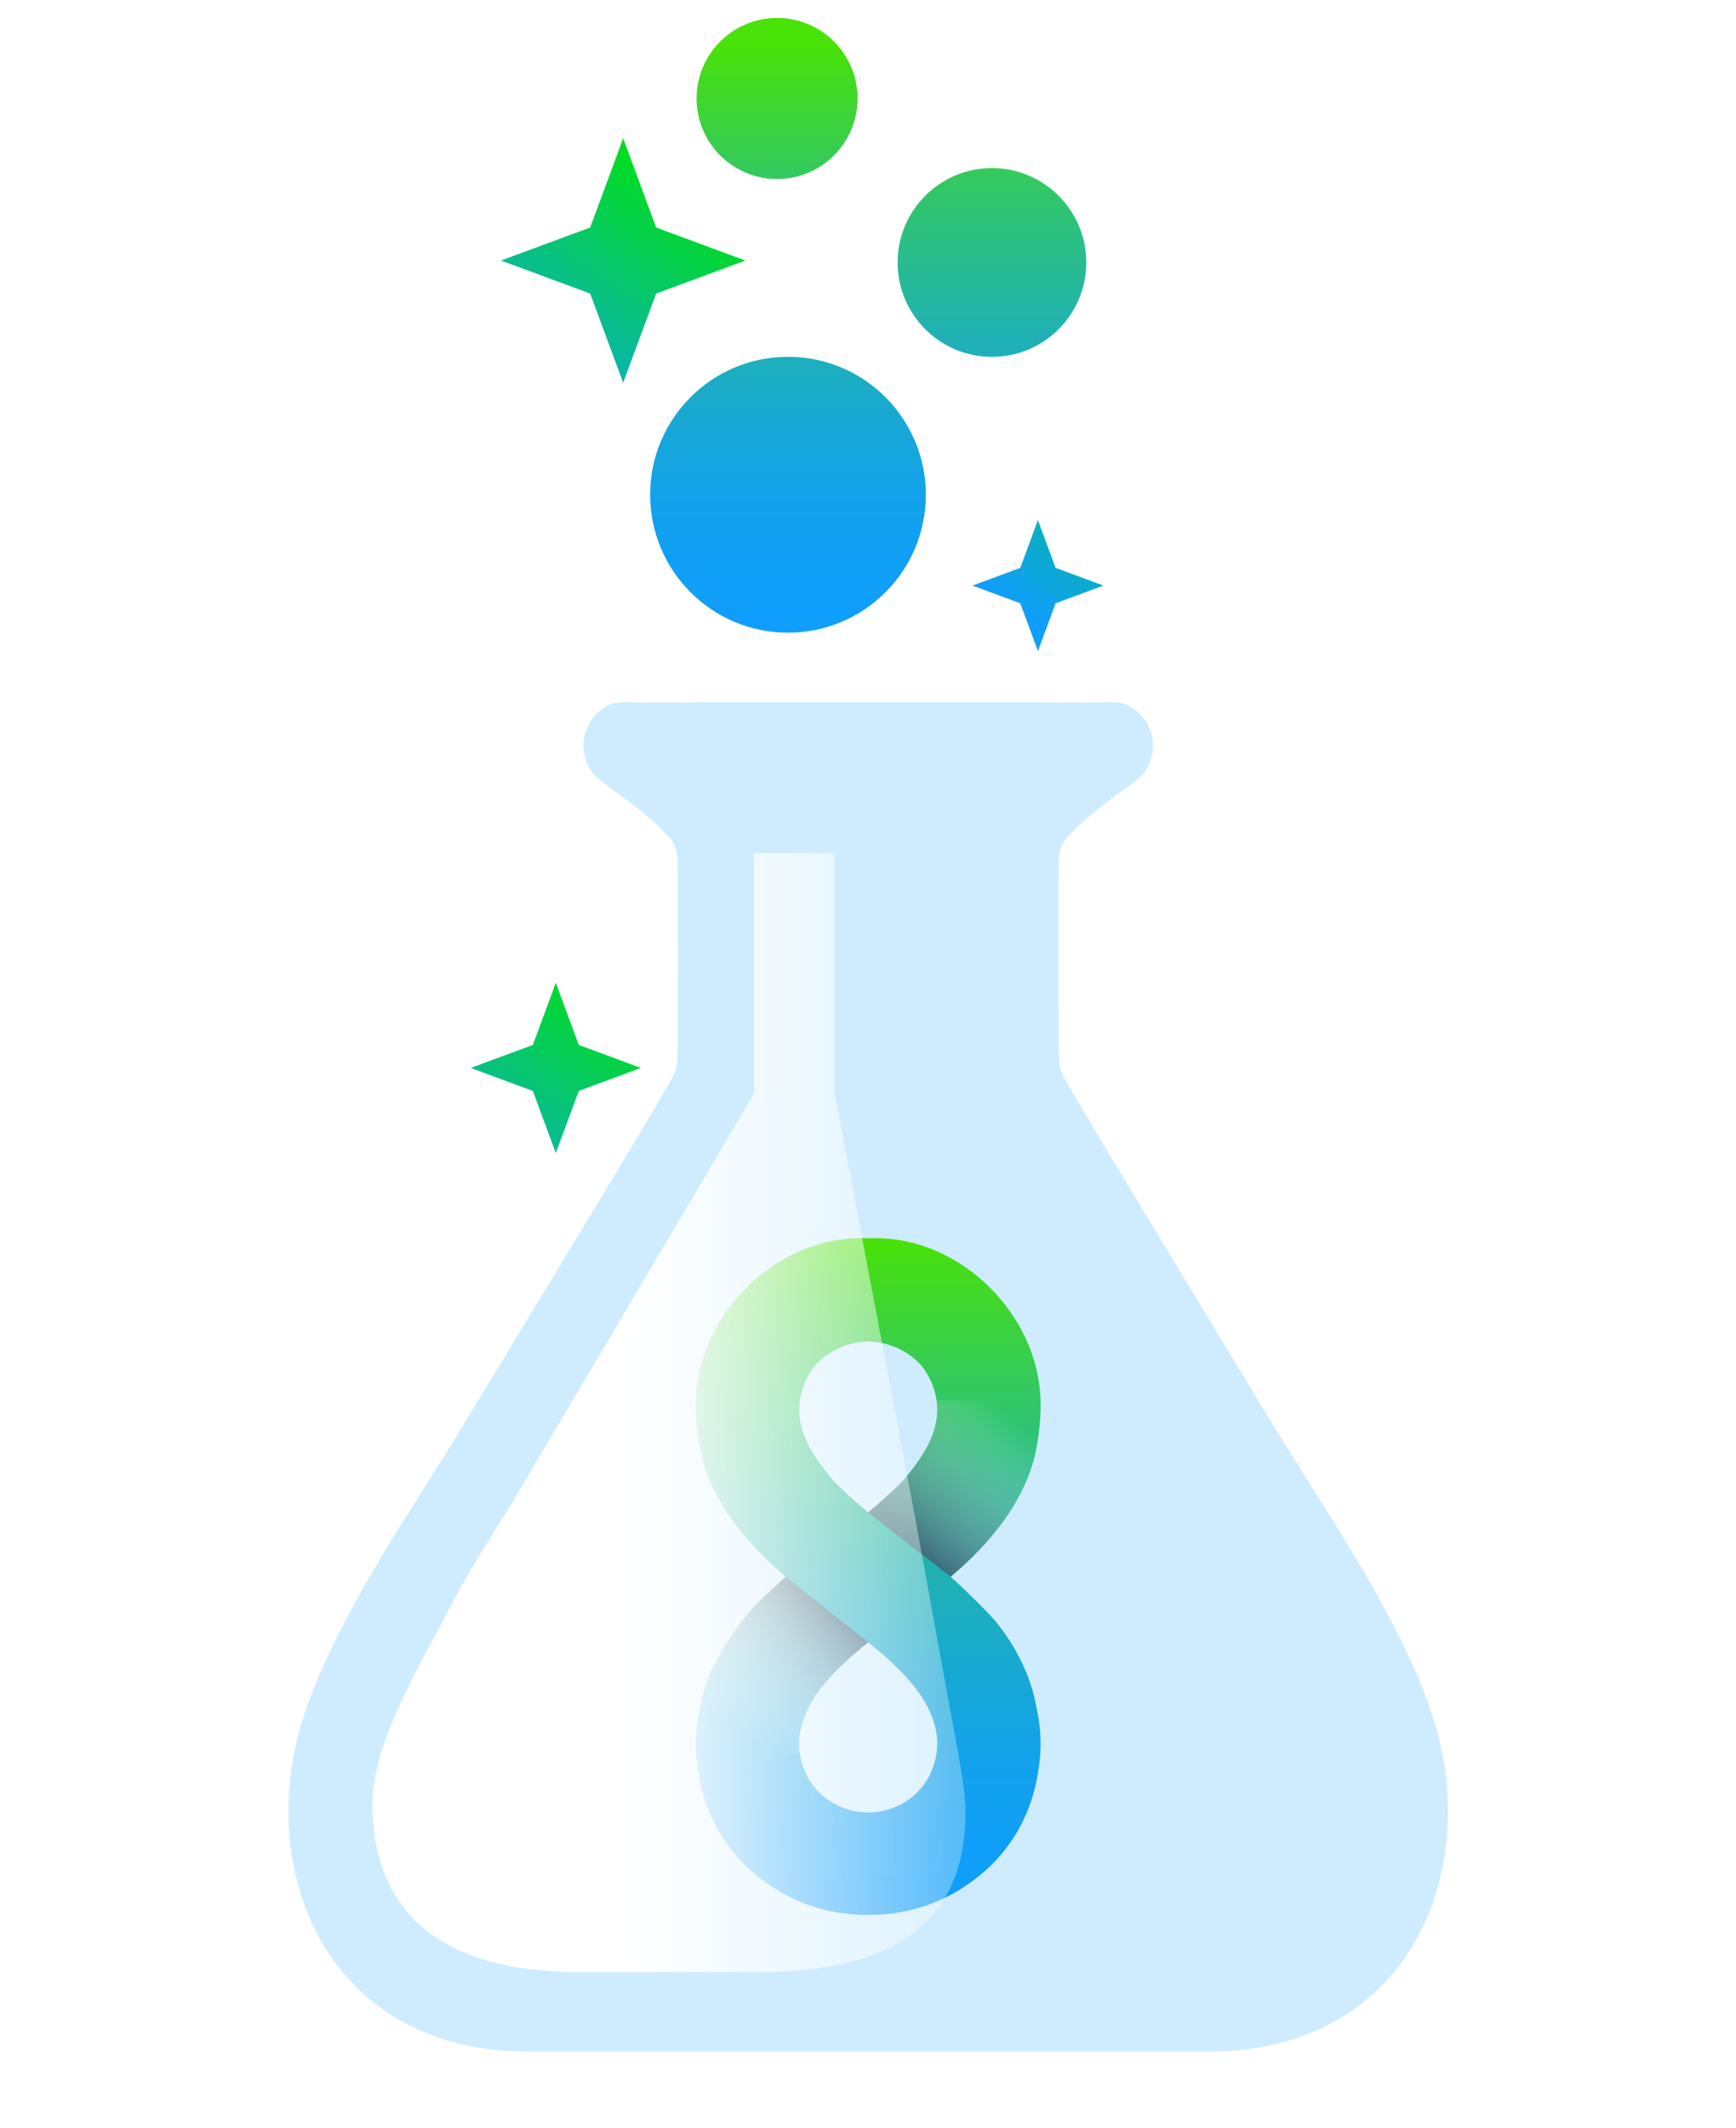 <svg xmlns="http://www.w3.org/2000/svg" xmlns:xlink="http://www.w3.org/1999/xlink" viewBox="0 0 473 579.5"><defs><style> .cls-1 { mask: url(#mask); } .cls-2 { filter: url(#luminosity-noclip); } .cls-3 { fill: url(#linear-gradient-8); } .cls-4 { fill: url(#linear-gradient-9); } .cls-5 { fill: url(#linear-gradient-4); } .cls-6 { fill: url(#linear-gradient-3); } .cls-7 { fill: url(#linear-gradient-2); } .cls-8 { fill: url(#linear-gradient-6); } .cls-8, .cls-9 { mix-blend-mode: multiply; } .cls-9 { fill: url(#linear-gradient-5); } .cls-10 { fill: url(#linear-gradient); } .cls-11 { isolation: isolate; } .cls-12 { fill: #cfecfe; } .cls-13 { fill: url(#linear-gradient-10); } .cls-14 { fill: url(#linear-gradient-7); mix-blend-mode: soft-light; } .cls-15 { fill: #0f9efc; } </style><filter id="luminosity-noclip" x="3.36" y="523.2" width="466.56" height="53.76" color-interpolation-filters="sRGB" filterUnits="userSpaceOnUse"></filter><mask id="mask" x="3.36" y="523.2" width="466.56" height="53.76" maskUnits="userSpaceOnUse"><g class="cls-2"><image width="972" height="112" transform="translate(3.36 523.2) scale(.48)"></image></g></mask><linearGradient id="linear-gradient" x1="214.7" y1="170.86" x2="214.7" y2="13.38" gradientUnits="userSpaceOnUse"><stop offset="0" stop-color="#0f9efc"></stop><stop offset=".11" stop-color="#109ff7"></stop><stop offset=".24" stop-color="#13a3e9"></stop><stop offset=".37" stop-color="#18a9d2"></stop><stop offset=".51" stop-color="#20b2b2"></stop><stop offset=".66" stop-color="#2abe88"></stop><stop offset=".81" stop-color="#36cc55"></stop><stop offset=".96" stop-color="#44dc1b"></stop><stop offset="1" stop-color="#49e209"></stop></linearGradient><linearGradient id="linear-gradient-2" x1="270.27" y1="170.86" x2="270.27" y2="13.38" xlink:href="#linear-gradient"></linearGradient><linearGradient id="linear-gradient-3" x1="211.73" y1="170.86" x2="211.73" y2="13.38" xlink:href="#linear-gradient"></linearGradient><linearGradient id="linear-gradient-4" x1="236.55" y1="520.8" x2="236.55" y2="338.15" xlink:href="#linear-gradient"></linearGradient><linearGradient id="linear-gradient-5" x1="274.84" y1="385.76" x2="236.46" y2="430.27" gradientUnits="userSpaceOnUse"><stop offset="0" stop-color="#fff" stop-opacity="0"></stop><stop offset="1" stop-color="#081c39"></stop></linearGradient><linearGradient id="linear-gradient-6" x1="201.1" y1="471.75" x2="231.71" y2="429.59" xlink:href="#linear-gradient-5"></linearGradient><linearGradient id="linear-gradient-7" x1="300.36" y1="384.69" x2="170.9" y2="384.69" gradientUnits="userSpaceOnUse"><stop offset="0" stop-color="#fff" stop-opacity="0"></stop><stop offset="1" stop-color="#fff"></stop></linearGradient><linearGradient id="linear-gradient-8" x1="190.57" y1="40.87" x2="137.27" y2="118.03" gradientUnits="userSpaceOnUse"><stop offset="0" stop-color="#00e500"></stop><stop offset="1" stop-color="#0f9efc"></stop></linearGradient><linearGradient id="linear-gradient-9" x1="172.17" y1="260.81" x2="118.88" y2="337.97" xlink:href="#linear-gradient-8"></linearGradient><linearGradient id="linear-gradient-10" x1="331.11" y1="89.53" x2="277.82" y2="166.68" xlink:href="#linear-gradient-8"></linearGradient></defs><g class="cls-11"><g id="Layer_1" data-name="Layer 1"><g><g class="cls-1"><ellipse class="cls-15" cx="236.55" cy="550.08" rx="231.1" ry="24.53"></ellipse></g><g><g><g><path class="cls-12" d="M378.78,440.97c-9.86-18.89-22.06-36.48-33.02-54.76-14.22-23.36-28.39-46.76-42.52-70.18-4.14-6.85-8.22-13.74-12.24-20.66-1.23-2.11-1.96-3.69-2.21-4.74-.23-1-.35-3.15-.37-6.46-.05-14.27-.06-28.53-.03-42.8-.03-2.45.01-4.89.11-7.33.19-4.51,2.26-6.15,5.84-9.58,4.8-4.61,11.59-8.98,15.48-12.16,2.59-2.13,4.03-5.02,4.31-8.7.36-4.74-2.84-9.97-7.26-11.74-1.08-.43-2.59-.64-4.53-.61-6.75.09-13.42.09-20.02,0h-91.53c-6.6.09-13.27.1-20.02,0-1.94-.03-3.45.17-4.53.61-4.42,1.77-7.62,7.01-7.26,11.74.28,3.67,1.72,6.57,4.31,8.7,3.88,3.18,10.68,7.55,15.48,12.16,3.58,3.43,5.64,5.07,5.84,9.58.1,2.44.14,4.88.11,7.33.03,14.26.02,28.53-.03,42.8-.01,3.31-.13,5.46-.37,6.46-.25,1.05-.98,2.64-2.21,4.74-4.02,6.92-8.1,13.81-12.24,20.66-14.13,23.42-28.3,46.82-42.52,70.18-10.96,18.29-23.16,35.87-33.02,54.76-9.55,18.28-15.73,33.63-15.73,52.27,0,35.15,22.36,64.9,63.87,65.45.21,0,47.1.01,94.09.01,46.99,0,93.88,0,94.09-.01,41.51-.55,63.87-30.3,63.87-65.45,0-18.65-6.19-33.99-15.73-52.27Z"></path><g><circle class="cls-10" cx="214.7" cy="134.73" r="37.56"></circle><circle class="cls-7" cx="270.27" cy="71.48" r="25.7"></circle><circle class="cls-6" cx="211.73" cy="26.82" r="21.93"></circle></g></g><g><path class="cls-5" d="M282.25,464.33c-.05-.28-.1-.56-.15-.85-1.69-8.48-6.85-17.93-12.81-24.13-2.13-2.21-6.78-6.79-8.77-8.6-.48-.43-.99-.88-1.51-1.33l.58-.53s0,0,0,0c.58-.49,1.15-1,1.73-1.51l.12-.1c8.8-7.86,16.71-17.6,20.06-29.11.94-3.21,2.38-10.95,1.97-18-1.29-22.37-20.92-41.88-42.9-42.93-1.37-.07-2.7-.06-4.02-.03-1.32-.03-2.65-.03-4.02.03-21.98,1.05-41.6,20.56-42.9,42.93-.41,7.05,1.03,14.79,1.97,18,3.36,11.51,11.26,21.25,20.06,29.11l.12.1c.57.51,1.15,1.01,1.73,1.51,0,0,0,0,0,0l.58.53c-.52.45-1.03.89-1.51,1.33-1.99,1.81-6.8,6.17-8.77,8.6-5.41,6.69-11.13,15.65-12.81,24.13-.06.29-.1.56-.15.85-1.39,5.75-1.69,11.73-.65,17.88.14.99.27,1.72.35,2.13,2.49,12.89,9.66,22.63,18.97,28.9,8.03,5.62,17.54,8.31,27.03,8.25,9.49.05,19-2.64,27.03-8.25,9.32-6.28,16.48-16.02,18.97-28.91.08-.41.21-1.14.35-2.13,1.04-6.14.74-12.12-.65-17.87ZM219.39,482.55c-1.45-3.33-1.88-6.54-1.57-9.63.4-3.26,1.6-6.47,3.33-9.51,3.56-5.98,9.43-11.38,15.4-16.16,5.97,4.78,11.84,10.18,15.4,16.16,1.73,3.04,2.93,6.25,3.33,9.51.31,3.09-.12,6.3-1.57,9.63-3.1,7.12-10.11,10.98-17.16,11.07-7.05-.09-14.06-3.95-17.16-11.07ZM227.07,403.22c-6.55-7.65-12.21-16.47-7.68-26.89.75-1.71,1.67-3.2,2.72-4.49,3.64-4.09,9.03-6.4,14.44-6.53,5.42.13,10.81,2.44,14.45,6.53,1.05,1.3,1.97,2.78,2.72,4.49,4.54,10.42-1.13,19.24-7.68,26.89-2.81,2.94-6.07,5.84-9.49,8.65-3.42-2.81-6.67-5.71-9.48-8.65Z"></path><path class="cls-9" d="M259.59,428.89c.58-.49,1.15-1,1.73-1.51l.12-.1c8.8-7.86,16.71-17.6,20.06-29.11.88-3.03,2.21-10.07,2.02-16.77h-28.37c1.17,8.26-3.65,15.45-9.11,21.83-2.81,2.94-6.07,5.84-9.49,8.65l22.46,17.54.58-.53s0,0,0,0Z"></path><path class="cls-8" d="M217.82,472.92c.4-3.26,1.6-6.47,3.33-9.51,3.56-5.98,9.43-11.38,15.4-16.16l-22.45-17.83c-.52.45-1.03.89-1.51,1.33-1.99,1.81-6.8,6.17-8.77,8.6-5.41,6.69-11.13,15.65-12.81,24.13-.06.29-.1.56-.15.85-1.03,4.26-1.46,8.64-1.19,13.12h28.26c-.22-1.53-.25-3.04-.1-4.52Z"></path></g><path class="cls-14" d="M261.64,480.62l-12.35-67.61-21.83-115.11v-65.56h-22.03v65.56l-68.14,115.11h-.12c-5.38,8.56-10.67,17.17-15.35,26.12-8.16,15.63-20.33,36.03-20.33,51.98,0,30.06,19.12,45.46,54.62,45.93.09,0,10.6,0,26.19,0,15.6,0,26.1,0,26.19,0,35.49-.47,54.58-13.63,54.58-43.68,0-3.33-.55-7.53-1.43-12.74Z"></path></g><g><polygon class="cls-3" points="160.8 61.96 169.79 37.66 178.78 61.96 203.08 70.95 178.78 79.94 169.79 104.24 160.8 79.94 136.5 70.95 160.8 61.96"></polygon><polygon class="cls-4" points="145.18 284.57 151.44 267.65 157.7 284.57 174.62 290.83 157.7 297.09 151.44 314.01 145.18 297.09 128.26 290.83 145.18 284.57"></polygon><polygon class="cls-13" points="277.99 154.65 282.8 141.63 287.62 154.65 300.64 159.47 287.62 164.29 282.8 177.31 277.99 164.29 264.97 159.47 277.99 154.65"></polygon></g></g></g></g></g></svg>